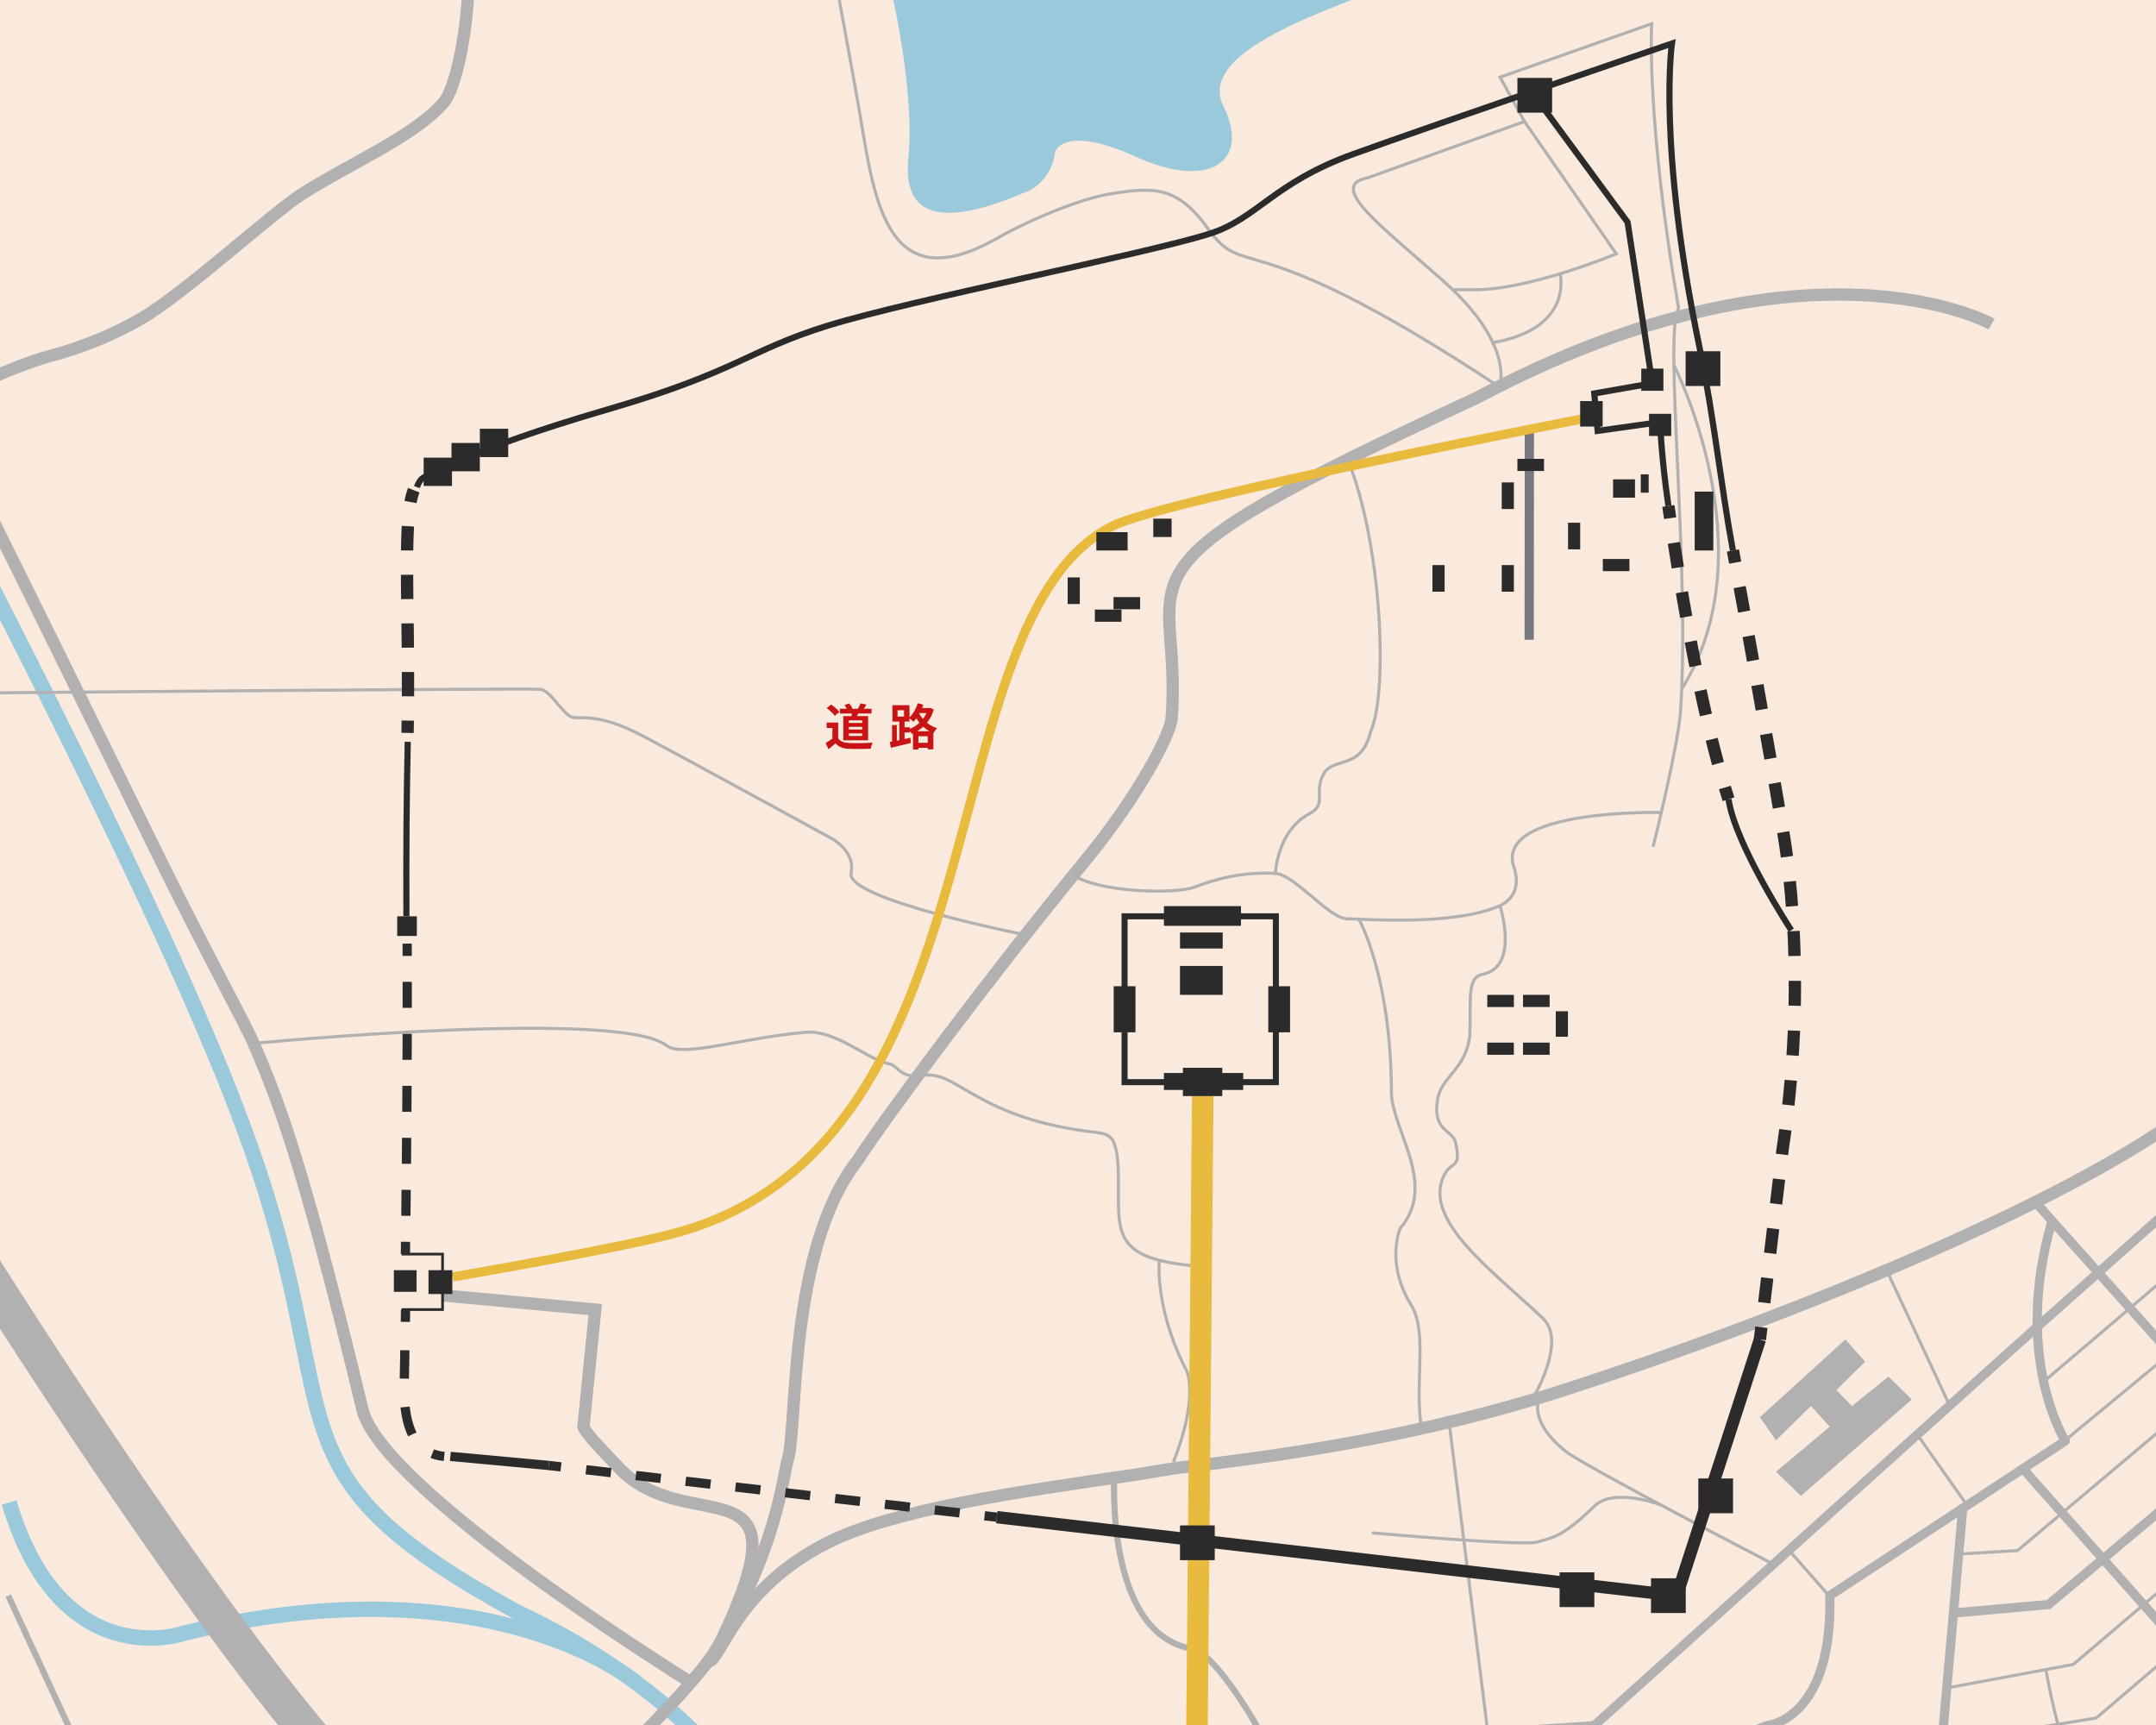 <?xml version="1.0" encoding="UTF-8"?>
<svg id="_レイヤー_2" data-name="レイヤー 2" xmlns="http://www.w3.org/2000/svg" xmlns:xlink="http://www.w3.org/1999/xlink" viewBox="0 0 700 560">
  <defs>
    <style>
      .cls-1, .cls-2, .cls-3, .cls-4, .cls-5, .cls-6, .cls-7, .cls-8, .cls-9, .cls-10, .cls-11, .cls-12, .cls-13, .cls-14, .cls-15, .cls-16, .cls-17, .cls-18, .cls-19, .cls-20, .cls-21, .cls-22, .cls-23 {
        fill: none;
      }

      .cls-1, .cls-2, .cls-3, .cls-5, .cls-6, .cls-8, .cls-9, .cls-10, .cls-11, .cls-12, .cls-13, .cls-14, .cls-15, .cls-16, .cls-17, .cls-18, .cls-19, .cls-20, .cls-21, .cls-22, .cls-23 {
        stroke-miterlimit: 10;
      }

      .cls-1, .cls-2, .cls-5, .cls-6, .cls-9, .cls-11, .cls-12, .cls-15, .cls-16, .cls-17, .cls-22, .cls-23 {
        stroke: #2b2b2b;
      }

      .cls-1, .cls-18 {
        stroke-width: 2px;
      }

      .cls-2 {
        stroke-width: 1.96px;
      }

      .cls-3, .cls-4, .cls-10, .cls-13, .cls-18, .cls-19 {
        stroke: #b2b1b1;
      }

      .cls-4 {
        stroke-linejoin: round;
      }

      .cls-4, .cls-8, .cls-9, .cls-10, .cls-14, .cls-15, .cls-17, .cls-23 {
        stroke-width: 3px;
      }

      .cls-5 {
        stroke-dasharray: 8.12 8.12;
      }

      .cls-5, .cls-6, .cls-11, .cls-12, .cls-13, .cls-16 {
        stroke-width: 4px;
      }

      .cls-24 {
        fill: #b2b1b1;
      }

      .cls-8 {
        stroke: #787881;
      }

      .cls-9 {
        stroke-dasharray: 8.14 8.14;
      }

      .cls-11 {
        stroke-dasharray: 8.08 8.08;
      }

      .cls-12 {
        stroke-dasharray: 7.89 7.89;
      }

      .cls-25 {
        fill: #2b2b2b;
      }

      .cls-14, .cls-21 {
        stroke: #e8ba3e;
      }

      .cls-15 {
        stroke-dasharray: 9.22 9.22;
      }

      .cls-16 {
        stroke-dasharray: 8.05 8.05;
      }

      .cls-26 {
        fill: #faeade;
      }

      .cls-17 {
        stroke-dasharray: 8.44 8.44;
      }

      .cls-27 {
        fill: #9ac9dc;
      }

      .cls-19 {
        stroke-width: 12px;
      }

      .cls-20 {
        stroke: #9ac9dc;
        stroke-width: 5px;
      }

      .cls-21 {
        stroke-width: 6.99px;
      }

      .cls-22 {
        stroke-width: .87px;
      }

      .cls-28 {
        fill: #c81414;
      }

      .cls-29 {
        clip-path: url(#clippath);
      }
    </style>
    <clipPath id="clippath">
      <rect class="cls-7" width="700" height="560"/>
    </clipPath>
  </defs>
  <g id="_レイヤー_1-2" data-name="レイヤー 1">
    <g class="cls-29">
      <g>
        <rect class="cls-26" width="700" height="560"/>
        <g>
          <g>
            <path class="cls-28" d="M272.13,239.64c.33.52.79.91,1.39,1.15.6.25,1.31.38,2.14.42.47.02,1.03.03,1.67.04.65,0,1.33,0,2.04,0,.71,0,1.42-.03,2.1-.06.69-.03,1.3-.07,1.83-.11-.06.15-.14.34-.22.58-.08.23-.16.47-.23.72-.07.25-.12.46-.15.66-.48.03-1.03.06-1.65.07-.62.02-1.25.03-1.9.03-.65,0-1.28,0-1.89,0-.61-.01-1.15-.03-1.63-.05-.98-.04-1.82-.19-2.51-.46-.69-.26-1.31-.7-1.84-1.32-.35.3-.71.61-1.08.93s-.77.65-1.21.99l-.94-2c.37-.22.76-.47,1.17-.74s.79-.54,1.17-.83h1.74ZM272.13,234.57v5.9h-1.87v-4.13h-1.86v-1.78h3.73ZM268.42,229.86l1.42-1.15c.33.21.67.46,1.01.74.34.28.66.57.96.86.3.29.54.56.72.81l-1.52,1.28c-.16-.26-.38-.53-.66-.83-.28-.3-.59-.6-.94-.9s-.67-.57-.99-.81ZM272.69,230.09h10.26v1.54h-10.26v-1.54ZM273.79,232.47h8.06v7.86h-8.06v-7.86ZM274.19,228.9l1.5-.56c.21.25.42.52.63.83s.35.59.42.83l-1.6.62c-.08-.23-.2-.52-.38-.85-.18-.33-.37-.62-.58-.88ZM275.6,233.86v.83h4.35v-.83h-4.35ZM275.6,235.97v.85h4.35v-.85h-4.35ZM275.6,238.1v.83h4.35v-.83h-4.35ZM276.69,230.84l2.21.13c-.15.43-.32.84-.52,1.25s-.37.76-.52,1.06l-1.55-.27c.08-.33.17-.7.24-1.1.08-.4.12-.75.14-1.06ZM279.39,228.33l1.94.42c-.21.34-.43.67-.64.99-.21.32-.41.6-.58.83l-1.62-.38c.11-.18.22-.38.33-.6s.22-.44.32-.66c.1-.22.18-.42.25-.6Z"/>
            <path class="cls-28" d="M288.91,240.9c.57-.1,1.21-.22,1.94-.37.73-.15,1.5-.31,2.31-.49s1.61-.35,2.4-.54l.19,1.7c-1.13.27-2.27.54-3.42.82-1.15.28-2.18.52-3.09.74l-.34-1.86ZM289.63,235.38h1.55v5.82h-1.55v-5.82ZM289.75,228.93h5.54v5.31h-5.54v-5.31ZM291.41,230.57v2.05h2.11v-2.05h-2.11ZM291.99,233.59h1.7v7.15h-1.7v-7.15ZM292.67,236.12h2.77v1.68h-2.77v-1.68ZM301.28,229.85h.34l.34-.06,1.22.53c-.29.99-.67,1.9-1.14,2.73-.47.83-1.01,1.57-1.63,2.22-.62.66-1.29,1.23-2.02,1.73-.73.5-1.51.91-2.33,1.26-.11-.21-.27-.46-.48-.75-.21-.29-.41-.52-.59-.69.71-.27,1.4-.62,2.07-1.05s1.28-.93,1.83-1.5,1.04-1.2,1.45-1.89c.41-.69.73-1.42.95-2.2v-.32ZM297.95,228.31l1.82.46c-.24.71-.52,1.41-.85,2.1-.33.68-.7,1.32-1.1,1.91-.4.59-.82,1.11-1.26,1.54-.11-.12-.25-.26-.43-.42-.18-.16-.37-.32-.55-.47-.19-.15-.35-.27-.5-.36.63-.55,1.19-1.25,1.7-2.1.5-.84.89-1.73,1.17-2.67ZM296.42,237.38h6.62v5.89h-1.84v-4.27h-3.02v4.32h-1.76v-5.94ZM298,230.74c.22.54.53,1.1.9,1.66.38.56.83,1.1,1.35,1.61s1.12.98,1.79,1.39,1.41.75,2.22,1.01c-.13.12-.27.27-.42.47-.15.2-.3.4-.43.6-.13.2-.25.38-.34.54-.82-.32-1.57-.72-2.25-1.21-.68-.49-1.28-1.02-1.8-1.6-.52-.58-.98-1.18-1.37-1.81-.39-.62-.71-1.23-.95-1.82l1.3-.85ZM297.2,241.13h5.04v1.65h-5.04v-1.65ZM297.89,229.85h4.06v1.63h-4.06v-1.63Z"/>
          </g>
          <g>
            <g>
              <path class="cls-20" d="M-63.82,75.93c3.88,6.45,47.16,84.93,87.44,166.89,27.65,56.27,50.88,106.05,62.78,144.63,23.84,77.28,2.96,92.88,80.96,135.6,81.14,38.35,97.32,93.96,99.3,130.86,2.15,40.14,100.86,157.14,100.86,157.14"/>
              <path class="cls-20" d="M206.9,546.52s-47.47-40.75-147.31-16.27c0,0-39.84,13.91-56.64-42.48"/>
            </g>
            <g>
              <path class="cls-13" d="M152.18-6.57c-.29,15.72-3.96,35.16-8.28,40.02-9.83,11.06-29.34,19.08-45.54,29.34-10,6.33-38.52,32.58-52.68,40.74-9.47,5.46-19.44,9.36-29.28,12-15.39,4.13-38.16,16.32-38.16,16.32"/>
              <path class="cls-13" d="M-50.32,75.93c6.41,7.45,65.47,128.17,103.08,204.6,14.46,29.4,26.91,51.78,30.12,59.4,6.36,15.12,14.52,33.36,34.8,117.66,6.33,26.32,105.43,87.83,105.43,87.83"/>
              <path class="cls-3" d="M271.28-6.63s6.7,36.33,7.92,43.68c4.8,29.04,9.04,60.98,45.36,39.84,6.22-3.62,24.06-11.98,35.76-13.92,14.22-2.36,22-2.56,31.8,11.16,12.6,17.64,12.24-2.88,93.96,51"/>
              <path class="cls-3" d="M471.66,94.05h6.5c17.76.36,46.62-11.64,46.62-11.64l-29.82-42.96-51,18.3c-13.2,2.59,4.44,15.54,24.6,33.42,22.7,20.13,18.48,33.36,18.48,33.36"/>
              <path class="cls-3" d="M506.52,88.86s4.64,18.03-22.36,22.47"/>
              <path class="cls-3" d="M494.96,39.45l-7.92-14.4,49.21-17.34s-1.81,30.95,8.75,92.39c-4.92,7.51,3.75,83.59.63,130.75-.75,11.35-8.91,44.05-8.91,44.05"/>
              <path class="cls-3" d="M543.48,118.55s30.78,60.16,2.53,105.15"/>
              <path class="cls-3" d="M539.38,263.77s-54.27-1.36-47.86,17.72c1.56,4.44,1.23,10.12-4.96,12.72-15.12,6.36-43.08,4.17-49.2,4.06-5.88-.1-16.93-14.29-23.28-14.74,0,0,.54-13.74,10.98-19.32,6.06-3.24,1.33-6.59,4.62-12.84,3.1-5.88,12.27-1.05,15.36-13.92,5.52-12.24,3.79-58.06-6.48-85.68"/>
              <path class="cls-3" d="M414.08,283.53c-11.16-.57-19.92,2.04-26.16,4.44-6.24,2.4-30.96,1.8-39.42-3.87"/>
              <path class="cls-3" d="M487.04,294.17s6.36,19.71-5.64,22.11c-5.31,1.06-3.72,8.5-4.2,20.05-1.44,11.3-9.38,12.96-10.54,21.06-1.44,10.08,5.02,9.24,5.98,13.68,1.93,8.93-1.61,5.41-4.06,11.03-6.26,14.4,16.05,30.43,32.38,45.9,7.98,7.56-3.52,26.44-3.52,26.44"/>
              <path class="cls-3" d="M441.19,298.41s10.57,18.48,10.57,56.88c.72,12.24,14.82,29.34,2.88,43.44,0,0-5,11.01,3.54,24.96,5.4,8.82,1.08,24.3,3.24,39.47"/>
              <path class="cls-3" d="M-80.93,225.62s253.33-2.33,256.45-1.85,6.9,7.37,9.66,8.81c2.76,1.44,7.74-1.97,23.46,6.31,12.82,6.75,60.36,32.76,60.36,32.76,0,0,8.94,4.14,7.32,11.8-1.8,8.52,56.63,20.04,56.63,20.04"/>
              <path class="cls-3" d="M82.15,338.74s119.05-11.53,134.29.71c5.28,3.96,23.86-2.43,45-4.32,10.05-.9,20.28,9,27.36,10.26,2.86.51,3.27,4.97,11.17,3.73,10.91-1.72,17.27,14.27,56.38,18.55,4.56.72,6.79,1.46,6.79,16.43,0,16.71-1.55,24.75,26.31,27"/>
              <path class="cls-3" d="M376.4,409.12s-1.68,15.53,8.88,35.93c0,0,4.1,8.22-4.32,29.66"/>
              <line class="cls-3" x1="470.23" y1="459.64" x2="490.64" y2="623.13"/>
              <path class="cls-3" d="M445.4,497.61s49.51,4.43,53.8,2.99c4.28-1.44,7.65-1.05,18.44-11.63,6.36-6.24,21.48-.46,21.48-.46"/>
              <polyline class="cls-3" points="635.01 504.56 655.04 503.37 716.57 451.55"/>
              <polyline class="cls-3" points="632.68 547.87 673.16 540.33 775.4 453.33"/>
              <path class="cls-3" d="M631.42,565.65c1.18-.02,49.18-7.92,49.18-7.92l73.91-63.12"/>
              <polyline class="cls-3" points="629.6 584.75 687.8 574.31 792.69 488.05"/>
              <path class="cls-3" d="M664.25,541.99s3.91,23.52,10.11,34.73"/>
              <line class="cls-3" x1="669.31" y1="468.57" x2="733.09" y2="415.86"/>
              <line class="cls-3" x1="664.52" y1="447.69" x2="724.4" y2="396.69"/>
              <path class="cls-3" d="M500.41,452.25s-5.81,7.92,7.99,18.96c5.77,4.62,66.24,36,66.24,36"/>
              <line class="cls-3" x1="622.23" y1="465.35" x2="638.23" y2="488.05"/>
              <line class="cls-3" x1="612.72" y1="412.71" x2="632.86" y2="455.97"/>
              <line class="cls-3" x1="580.17" y1="502.51" x2="593.81" y2="518.01"/>
            </g>
            <path class="cls-19" d="M340.88,843.21s-51-71.76-99.84-132.48c-32.91-40.92-104.01-110.44-120.72-126.12-41.76-39.19-125.67-172.16-138-192.36-12.96-21.24-34.7-75.45-46.68-110.76-9-26.52-31.32-66.96-27.03-209.52"/>
            <g>
              <path class="cls-13" d="M646.64,105.21s-59.28-33.24-167.28,24c-126.31,58.56-95.04,53.58-98.97,104.16-.35,4.51-9.82,23.92-28.47,46.56-30.24,36.72-65.16,83.76-73.44,96.72-22.92,29.04-19.38,87.72-22.8,97.63-1.31,3.8-3.29,28.94-23.76,62.09-7.56,12.24-47.04,52.44-79.92,75.24-98.13,68.05-74.87,57.6-177.84,57.6-112.5,0-90.48-8.4-126.72-31.68,0,0-6.24-10.08-109.92-6.48"/>
              <polyline class="cls-18" points="2.68 518.01 29.16 575.33 27.16 670.6"/>
              <path class="cls-13" d="M143.65,420.52l49.61,4.61-3.82,38.03c.89,2.64,9.17,10.77,10.8,12.59,22.51,25.16,63.24-4.3,33.68,57.33"/>
              <path class="cls-13" d="M230.04,539.41c4.16-.6,8.83-23.56,38.59-38.56,21.4-10.79,61.04-16.45,100.44-22.18,2.04-.3,11.34-1.93,14.04-2.24,34.03-3.95,79.07-10.38,125.1-25.3,79.92-25.91,162.78-61.44,199.62-88.28"/>
              <polyline class="cls-10" points="253.28 577.53 517.52 560.25 652.4 438.81 718.68 379.81"/>
              <path class="cls-18" d="M460.16,810.33c-16.8-38.88-16.32-42.96-18.96-49.68-2.64-6.72-13.68-90.86-13.68-90.86-9.36-78.58-13.6-96.2-15.6-101.62-2.63-7.14-17.52-31.62-24.84-32.88-28.73-4.95-25.26-57.37-25.26-57.37"/>
              <line class="cls-4" x1="661.76" y1="391.29" x2="799.28" y2="545.42"/>
              <line class="cls-10" x1="637.25" y1="489.64" x2="628.76" y2="585.33"/>
              <polyline class="cls-10" points="634.32 523.65 665.12 520.89 764.85 437.23"/>
              <path class="cls-4" d="M566.08,641.5s-9.32-.9-12.08-1.81c-4.02-1.33-4.11-16.43-2.55-35.28,3.55-42.88,23.74-44.2,22.64-44.28,0,0,21.07-2.16,19.99-42.12l76.47-50.25s-17.23-27.05-4.3-71.44"/>
              <polyline class="cls-10" points="656.78 476.8 737.18 567.39 647.36 600.77"/>
            </g>
            <path class="cls-27" d="M288.56-6.57s8.64,34.49,6.36,58.01c-2.19,22.57,16.2,20.52,39.48,10.32,0,0,7.2-3.41,8.16-12.48,0,0,2.64-9.12,26.4,1.68,23.76,10.8,37.2,1.44,28.21-16.62-10.24-20.57,49.79-35.22,56.97-41.21l-165.58.3Z"/>
            <g>
              <line class="cls-8" x1="496.55" y1="138.48" x2="496.49" y2="207.69"/>
              <path class="cls-14" d="M517.48,135.27s-138.42,26.69-156.06,35.4c-61.08,30.17-33.84,200.88-142.4,229.68-17.28,4.82-72.01,14.19-72.01,14.19"/>
            </g>
            <polyline class="cls-21" points="390.5 355.86 388.4 585.84 388.4 826.89"/>
            <polygon class="cls-24" points="587.96 456.45 576.6 467.61 571.4 460.08 599.12 434.85 605.6 442.05 596.24 451.23 601.28 456.45 613.16 446.88 620.72 454.34 584.72 485.61 576.6 477.78 594.08 463.16 587.96 456.45"/>
            <rect class="cls-25" x="465.08" y="183.45" width="3.95" height="8.64"/>
            <rect class="cls-25" x="487.57" y="183.45" width="3.95" height="8.64"/>
            <rect class="cls-25" x="487.57" y="156.61" width="3.95" height="8.64"/>
            <rect class="cls-25" x="550.22" y="159.59" width="6.06" height="19.12"/>
            <rect class="cls-25" x="509.1" y="169.7" width="3.95" height="8.64"/>
            <rect class="cls-25" x="505.12" y="328.29" width="3.95" height="8.28"/>
            <rect class="cls-25" x="495" y="146.6" width="3.95" height="8.64" transform="translate(346.06 647.9) rotate(-90)"/>
            <rect class="cls-25" x="387.21" y="284.86" width="6.4" height="25.02" transform="translate(93.04 687.77) rotate(-90)"/>
            <rect class="cls-25" x="387.45" y="298.39" width="5.19" height="13.86" transform="translate(84.73 695.37) rotate(-90)"/>
            <rect class="cls-25" x="385.35" y="311.34" width="9.39" height="13.86" transform="translate(71.77 708.32) rotate(-90)"/>
            <rect class="cls-25" x="361.59" y="320.17" width="7.07" height="14.96"/>
            <rect class="cls-25" x="411.78" y="320.17" width="7.07" height="14.96"/>
            <rect class="cls-25" x="388.02" y="338.23" width="5.5" height="25.74" transform="translate(39.67 741.86) rotate(-90)"/>
            <rect class="cls-25" x="522.74" y="179.13" width="3.95" height="8.64" transform="translate(341.27 708.16) rotate(-90)"/>
            <rect class="cls-25" x="485.22" y="320.62" width="3.95" height="8.64" transform="translate(162.26 812.14) rotate(-90)"/>
            <rect class="cls-25" x="496.84" y="320.62" width="3.95" height="8.64" transform="translate(173.87 823.75) rotate(-90)"/>
            <rect class="cls-25" x="485.22" y="336.12" width="3.95" height="8.64" transform="translate(146.75 827.64) rotate(-90)"/>
            <rect class="cls-25" x="496.84" y="336.12" width="3.95" height="8.64" transform="translate(158.37 839.26) rotate(-90)"/>
            <rect class="cls-25" x="357.83" y="195.55" width="3.95" height="8.64" transform="translate(159.93 559.67) rotate(-90)"/>
            <rect class="cls-25" x="363.88" y="191.5" width="3.95" height="8.64" transform="translate(170.03 561.67) rotate(-90)"/>
            <rect class="cls-25" x="346.64" y="187.45" width="3.95" height="8.64"/>
            <rect class="cls-25" x="374.44" y="168.38" width="5.95" height="5.95"/>
            <rect class="cls-25" x="355.96" y="172.76" width="10.15" height="5.95"/>
            <rect class="cls-25" x="523.72" y="155.61" width="7.12" height="5.95"/>
            <rect class="cls-25" x="532.72" y="153.99" width="2.56" height="5.95"/>
            <rect class="cls-25" x="128.96" y="297.47" width="6.38" height="6.38"/>
            <rect class="cls-25" x="383.12" y="495.21" width="11.28" height="11.28"/>
            <rect class="cls-25" x="506.36" y="510.44" width="11.28" height="11.28"/>
            <rect class="cls-25" x="536.04" y="512.37" width="11.28" height="11.28"/>
            <rect class="cls-25" x="551.4" y="479.97" width="11.28" height="11.28"/>
            <rect class="cls-25" x="547.28" y="114.03" width="11.28" height="11.28"/>
            <rect class="cls-25" x="492.66" y="25.29" width="11.28" height="11.28"/>
            <rect class="cls-25" x="513.04" y="130.21" width="7.31" height="8.27"/>
            <rect class="cls-25" x="532.88" y="119.67" width="7.19" height="7.19"/>
            <rect class="cls-25" x="535.41" y="134.34" width="7.19" height="7.19"/>
            <rect class="cls-25" x="155.8" y="139.19" width="9.2" height="9.2"/>
            <rect class="cls-25" x="146.59" y="143.8" width="9.2" height="9.2"/>
            <rect class="cls-25" x="137.55" y="148.57" width="9.2" height="9.2"/>
            <rect class="cls-25" x="139.12" y="412.35" width="7.74" height="7.74"/>
            <rect class="cls-25" x="127.88" y="412.35" width="7.38" height="7.02"/>
            <rect class="cls-25" x="384.06" y="346.65" width="12.78" height="9.18"/>
            <path class="cls-1" d="M131.95,297.47c-.08-22.43.02-36.11.43-56.65"/>
            <g>
              <path class="cls-23" d="M131.62,407.13c.02-1.31.04-2.64.05-4"/>
              <path class="cls-17" d="M131.78,394.7c.27-23.15.49-51.35.44-80.15"/>
              <path class="cls-23" d="M132.21,310.33c0-1.33,0-2.67-.01-4"/>
            </g>
            <g>
              <path class="cls-23" d="M144.22,472.8c-1.28-.13-2.6-.39-3.88-.9"/>
              <path class="cls-15" d="M133.87,465.64c-1.69-3.42-2.74-8.42-2.64-15.68,0,0,.13-5.98.31-16.22"/>
              <path class="cls-23" d="M131.61,429.13c.02-1.28.04-2.62.07-4"/>
            </g>
            <path class="cls-23" d="M178.17,475.75s-29.04-2.66-31.95-2.95"/>
            <g>
              <line class="cls-23" x1="323.64" y1="492.53" x2="319.66" y2="492.08"/>
              <line class="cls-9" x1="311.57" y1="491.14" x2="186.19" y2="476.67"/>
              <line class="cls-23" x1="182.14" y1="476.21" x2="178.17" y2="475.75"/>
            </g>
            <polyline class="cls-6" points="571.4 434.85 544.4 518.01 323.64 492.53"/>
            <g>
              <path class="cls-6" d="M562.64,178.71c.25,1.32.49,2.63.73,3.93"/>
              <path class="cls-11" d="M564.83,190.59c8.16,44.33,13.64,76.86,13.64,76.86,0,0,9.48,45,.26,105.97l-6.39,53.45"/>
              <line class="cls-6" x1="571.87" y1="430.87" x2="571.4" y2="434.85"/>
            </g>
            <path class="cls-1" d="M135.34,158.13c.59-1.49,1.22-2.49,1.9-2.92,0,0,14.61-9.08,60-22.28,42.22-12.28,45.44-19.13,71.64-27.24,27-8.35,103.2-23.29,123.72-29.76,15.6-4.92,20.72-16.51,46.79-25.92,27.36-9.87,103.45-35.88,103.45-35.88,0,0-4.8,32.52,9,98.88,4.59,22.08,7.04,45.5,10.8,65.71"/>
            <g>
              <path class="cls-6" d="M132.32,237.93c.03-1.35.05-2.68.07-4"/>
              <path class="cls-12" d="M132.46,226.04c.13-26.36-.95-47.15.29-59.15"/>
              <path class="cls-6" d="M133.3,162.98c.28-1.5.62-2.79,1.04-3.85"/>
            </g>
            <path class="cls-1" d="M561.21,259.46c2.15,14.71,20.37,42.54,20.37,42.54"/>
            <g>
              <path class="cls-6" d="M541.68,164.25c.19,1.29.38,2.61.58,3.96"/>
              <path class="cls-5" d="M543.47,176.23c3.63,23.48,8.9,52.79,15.4,75.51"/>
              <path class="cls-6" d="M560.02,255.65c.39,1.3.79,2.57,1.19,3.81"/>
            </g>
            <path class="cls-1" d="M498.8,31.89l29.64,40.26,8.03,52.28-18.85,3.3,1.1,12.15,20.3-2.85s.23,10.33,2.67,27.22"/>
            <polyline class="cls-22" points="130.4 407.13 143.69 407.13 143.69 425.13 130.4 425.13"/>
            <path class="cls-16" d="M-250.79,738.52l858.55-124.39s72.76-2.25,227.43-73.21"/>
            <rect class="cls-2" x="365.12" y="297.47" width="49.12" height="53.84"/>
          </g>
        </g>
      </g>
    </g>
  </g>
</svg>